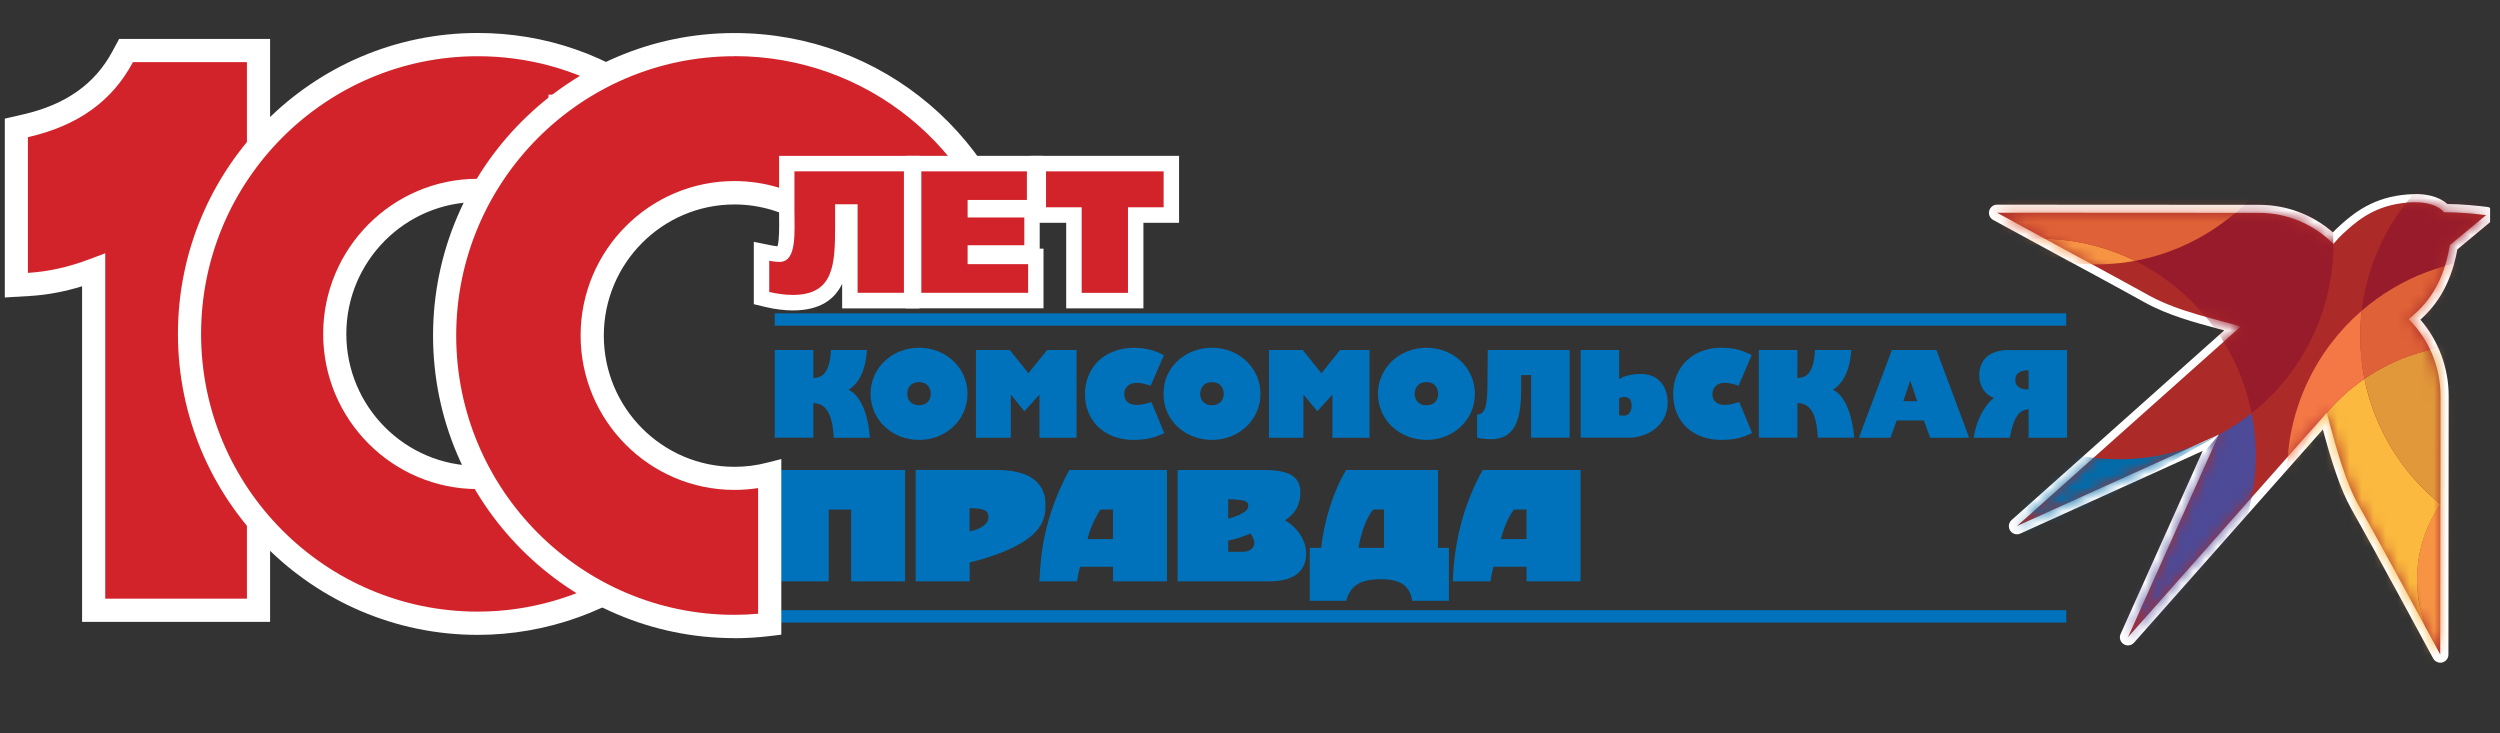 <?xml version="1.0" encoding="UTF-8"?> <svg xmlns="http://www.w3.org/2000/svg" width="208" height="61" viewBox="0 0 208 61" fill="none"><rect x="0" y="0" width="208" height="61" fill="#333333" stroke="none"/><g clip-path="url(#clip0_538_52052)"><path d="M8.802 50.776H21.507V4.206H10.484L10.197 4.738C8.601 7.708 5.968 9.581 2.146 10.462L1.362 10.642V23.727L2.432 23.662C4.179 23.559 5.942 23.164 7.796 22.468V50.78H8.806L8.802 50.776Z" fill="#D2232A"></path><path d="M22.467 51.742H6.83V23.817C5.353 24.272 3.923 24.539 2.489 24.625L0.4 24.749V9.869L1.933 9.517C5.469 8.704 7.896 6.99 9.351 4.279L9.912 3.239H22.471V51.742H22.467ZM8.756 49.809H20.545V5.172H11.059L11.046 5.198C9.313 8.429 6.47 10.458 2.361 11.403L2.322 11.412V22.7H2.374C4.03 22.596 5.691 22.227 7.455 21.561L8.756 21.071V49.809Z" fill="white"></path><path d="M46.601 46.431V37.537C44.662 38.916 42.3 39.728 39.748 39.728C33.186 39.728 27.853 34.37 27.853 27.787C27.853 21.204 33.19 15.846 39.748 15.846C42.3 15.846 44.662 16.658 46.601 18.033V8.851H54.525C50.45 5.641 45.322 3.716 39.748 3.716C26.526 3.716 15.769 14.514 15.769 27.787C15.769 41.06 26.526 51.858 39.748 51.858C45.484 51.858 50.758 49.822 54.889 46.436H46.601V46.431Z" fill="#D2232A"></path><path d="M39.746 52.821C25.993 52.821 14.804 41.589 14.804 27.783C14.804 13.976 25.993 2.744 39.746 2.744C45.367 2.744 50.683 4.592 55.118 8.085L57.31 9.813H47.563V19.898L46.043 18.819C44.19 17.504 42.011 16.808 39.746 16.808C33.715 16.808 28.814 21.733 28.814 27.783C28.814 33.833 33.719 38.757 39.746 38.757C42.011 38.757 44.19 38.061 46.043 36.746L47.563 35.667V45.464H57.592L55.499 47.179C51.06 50.814 45.465 52.821 39.751 52.821H39.746ZM39.746 4.678C27.055 4.678 16.73 15.042 16.73 27.783C16.73 40.523 27.055 50.887 39.746 50.887C44.04 50.887 48.256 49.663 51.886 47.398H45.637V39.255C43.822 40.201 41.818 40.691 39.746 40.691C32.654 40.691 26.888 34.898 26.888 27.783C26.888 20.667 32.658 14.875 39.746 14.875C41.814 14.875 43.822 15.369 45.637 16.31V7.879H51.42C47.892 5.778 43.911 4.678 39.746 4.678Z" fill="white"></path><path fill-rule="evenodd" clip-rule="evenodd" d="M203.033 54.806C202.99 54.806 202.947 54.798 202.904 54.781C202.836 54.751 202.772 54.699 202.733 54.626C202.686 54.54 198.012 45.869 195.931 42.199C194.921 40.42 194.133 37.726 193.423 35.041C190.897 37.898 177.906 52.563 177.302 53.247C177.238 53.32 177.144 53.363 177.05 53.363C176.986 53.363 176.926 53.346 176.866 53.307C176.729 53.217 176.673 53.036 176.742 52.882L183.941 36.837L167.945 44.086C167.902 44.107 167.855 44.116 167.808 44.116C167.697 44.116 167.59 44.06 167.525 43.961C167.436 43.819 167.461 43.635 167.581 43.523C167.748 43.377 182.863 29.897 185.744 27.323C185.405 27.229 185.033 27.13 184.643 27.027C182.794 26.533 180.496 25.918 178.616 24.874C176.048 23.448 171.408 20.951 171.361 20.925L165.989 18.003C165.856 17.93 165.788 17.771 165.826 17.621C165.865 17.471 165.997 17.367 166.151 17.367L187.944 17.38C190.255 17.38 192.434 18.244 194.116 19.812C194.347 19.55 194.566 19.327 195.002 18.927C196.364 17.698 198.016 16.551 200.875 16.495H200.982C201.5 16.495 202.733 16.577 203.486 17.324C204.741 17.324 206.025 17.462 206.885 17.565C207.018 17.582 207.129 17.677 207.168 17.806C207.206 17.935 207.163 18.076 207.056 18.162L204.141 20.577C203.516 24.182 201.864 25.738 200.897 26.584C202.489 28.29 203.392 30.593 203.388 32.961L203.367 54.467C203.367 54.613 203.272 54.742 203.135 54.789C203.101 54.802 203.067 54.806 203.028 54.806" fill="#AC2B28"></path><path d="M200.988 16.83C201.771 16.83 202.79 17.015 203.342 17.66C203.38 17.66 203.415 17.66 203.453 17.66C204.626 17.66 205.855 17.78 206.843 17.896L203.83 20.392C203.184 24.333 201.279 25.789 200.405 26.563C202.109 28.247 203.055 30.555 203.051 32.957C203.042 39.991 203.029 54.459 203.029 54.459C203.029 54.459 198.334 45.74 196.223 42.023C195.209 40.236 194.43 37.563 193.587 34.336C193.308 34.658 177.046 53.019 177.046 53.019L184.614 36.154L167.805 43.772C167.805 43.772 185.766 27.757 186.425 27.169C184.512 26.572 181.258 25.948 178.78 24.573C176.177 23.13 171.52 20.62 171.52 20.62L166.152 17.698C166.152 17.698 180.92 17.707 187.945 17.711C190.269 17.711 192.495 18.639 194.139 20.294C194.468 19.911 194.644 19.701 195.235 19.172C196.433 18.089 198.043 16.882 200.889 16.826C200.923 16.826 200.958 16.826 200.992 16.826M200.988 16.151H200.872C197.897 16.212 196.125 17.462 194.781 18.674C194.468 18.957 194.263 19.155 194.096 19.331C192.388 17.849 190.231 17.041 187.949 17.041L166.157 17.028C165.848 17.028 165.579 17.238 165.502 17.539C165.425 17.84 165.562 18.154 165.836 18.3L171.203 21.222C171.255 21.248 175.891 23.744 178.459 25.171C180.377 26.236 182.697 26.855 184.563 27.354C184.734 27.401 184.897 27.444 185.06 27.487C181.301 30.838 167.522 43.132 167.364 43.269C167.116 43.493 167.064 43.862 167.244 44.146C167.372 44.343 167.591 44.455 167.809 44.455C167.903 44.455 167.997 44.438 168.087 44.395L183.266 37.516L176.434 52.744C176.297 53.049 176.404 53.41 176.683 53.59C176.794 53.663 176.922 53.698 177.046 53.698C177.235 53.698 177.419 53.621 177.552 53.47C178.129 52.821 189.969 39.454 193.261 35.733C193.938 38.233 194.687 40.687 195.641 42.363C197.722 46.032 202.396 54.695 202.439 54.781C202.559 55.004 202.79 55.137 203.034 55.137C203.106 55.137 203.175 55.129 203.248 55.103C203.368 55.06 203.47 54.991 203.547 54.897C203.65 54.776 203.71 54.626 203.71 54.454L203.731 32.948C203.731 30.611 202.884 28.337 201.377 26.597C202.379 25.686 203.847 24.079 204.455 20.745L207.271 18.407C207.481 18.235 207.567 17.952 207.49 17.694C207.413 17.432 207.19 17.243 206.92 17.213C206.081 17.114 204.844 16.981 203.62 16.972C202.815 16.255 201.647 16.143 200.988 16.143" fill="white"></path><mask id="mask0_538_52052" style="mask-type:luminance" maskUnits="userSpaceOnUse" x="166" y="16" width="41" height="39"><path d="M200.883 16.83C198.041 16.89 196.431 18.093 195.233 19.176C194.646 19.705 194.471 19.915 194.137 20.298C192.497 18.643 190.271 17.715 187.943 17.715C180.918 17.715 166.15 17.703 166.15 17.703L171.518 20.62C171.518 20.62 176.175 23.125 178.778 24.573C181.252 25.948 184.51 26.571 186.423 27.169C185.764 27.757 167.803 43.772 167.803 43.772L184.612 36.154L177.044 53.019C177.044 53.019 193.306 34.663 193.584 34.336C194.432 37.563 195.211 40.236 196.226 42.023C198.336 45.74 203.032 54.458 203.032 54.458C203.032 54.458 203.049 39.986 203.053 32.952C203.053 30.55 202.111 28.243 200.408 26.558C201.281 25.785 203.186 24.328 203.832 20.388L206.846 17.892C205.823 17.771 204.547 17.647 203.34 17.655C202.788 17.011 201.777 16.826 200.99 16.826C200.956 16.826 200.921 16.826 200.883 16.826" fill="white"></path></mask><g mask="url(#mask0_538_52052)"><path fill-rule="evenodd" clip-rule="evenodd" d="M184.613 36.162L167.409 46.011L166.904 43.518L172.636 37.838C173.813 38.083 175.037 38.212 176.287 38.212C179.297 38.212 182.13 37.481 184.613 36.162Z" fill="#016BA9"></path><path fill-rule="evenodd" clip-rule="evenodd" d="M184.613 36.162C185.576 35.651 186.488 35.053 187.336 34.379C187.562 35.518 187.678 36.695 187.678 37.898C187.678 47.854 179.626 55.941 169.704 55.941C169.16 55.941 168.621 55.915 168.086 55.868L184.613 36.162Z" fill="#4D4A97"></path><path fill-rule="evenodd" clip-rule="evenodd" d="M166.472 20.152C167.52 19.958 168.603 19.859 169.708 19.859C172.55 19.859 175.238 20.525 177.631 21.703C176.578 21.896 175.487 21.999 174.378 21.999C171.544 21.999 168.856 21.333 166.472 20.152Z" fill="#F79444"></path><path fill-rule="evenodd" clip-rule="evenodd" d="M177.627 21.703C183.855 20.551 188.958 16.16 191.128 10.333C193.028 13.182 194.137 16.607 194.137 20.294C194.137 25.995 191.479 31.096 187.335 34.383C186.235 28.806 182.571 24.148 177.627 21.703Z" fill="#981B2B"></path><path fill-rule="evenodd" clip-rule="evenodd" d="M212.107 37.168C218.181 37.168 223.112 42.118 223.112 48.215C223.112 54.312 218.181 59.263 212.107 59.263C206.033 59.263 201.102 54.312 201.102 48.215C201.102 42.118 206.033 37.168 212.107 37.168Z" fill="#F79444"></path><path fill-rule="evenodd" clip-rule="evenodd" d="M196.722 31.517C197.561 35.703 199.856 39.368 203.049 41.95C201.82 43.733 201.101 45.891 201.101 48.219C201.101 54.317 206.032 59.267 212.107 59.267C212.398 59.267 212.689 59.254 212.975 59.233C210.814 60.32 208.378 60.934 205.797 60.934C196.932 60.934 189.736 53.711 189.736 44.816C189.736 39.299 192.506 34.422 196.722 31.517Z" fill="#FBB93F"></path><path fill-rule="evenodd" clip-rule="evenodd" d="M196.496 25.841C196.411 26.537 196.372 27.246 196.372 27.963C196.372 29.18 196.492 30.366 196.723 31.517C193.641 33.64 191.334 36.811 190.315 40.519C190.294 40.163 190.285 39.801 190.285 39.441C190.285 34.009 192.695 29.137 196.501 25.845" fill="#F47846"></path><path fill-rule="evenodd" clip-rule="evenodd" d="M196.722 31.517C199.307 29.739 202.432 28.699 205.796 28.699C214.46 28.699 221.528 35.6 221.844 44.219C219.541 45.306 216.969 45.916 214.255 45.916C205.595 45.916 198.37 39.725 196.726 31.522" fill="#E0983A"></path><path fill-rule="evenodd" clip-rule="evenodd" d="M196.496 25.841C199.629 23.13 203.704 21.492 208.16 21.492C218.027 21.492 226.04 29.532 226.04 39.441C226.04 40.158 225.997 40.867 225.916 41.568C224.692 42.625 223.322 43.523 221.841 44.223C221.528 35.603 214.457 28.703 205.793 28.703C202.424 28.703 199.304 29.742 196.718 31.521C196.487 30.374 196.367 29.188 196.367 27.968C196.367 27.25 196.41 26.541 196.491 25.845" fill="#DE6137"></path><path fill-rule="evenodd" clip-rule="evenodd" d="M196.494 25.841C197.543 16.933 205.098 10.015 214.25 10.015C224.117 10.015 232.13 18.059 232.13 27.964C232.13 33.399 229.72 38.268 225.914 41.563C225.996 40.867 226.039 40.158 226.039 39.436C226.039 29.532 218.025 21.488 208.159 21.488C203.703 21.488 199.623 23.13 196.494 25.837" fill="#981B2B"></path><path fill-rule="evenodd" clip-rule="evenodd" d="M166.472 20.152C160.565 17.221 156.498 11.107 156.498 4.051C156.498 -5.853 164.507 -13.897 174.374 -13.897C184.24 -13.897 192.254 -5.853 192.254 4.051C192.254 12.843 185.944 20.165 177.627 21.703C175.238 20.521 172.55 19.86 169.704 19.86C168.599 19.86 167.516 19.959 166.467 20.152" fill="#DE6137"></path></g><path fill-rule="evenodd" clip-rule="evenodd" d="M118.679 36.6C120.939 36.6 122.711 34.916 122.711 32.767C122.711 30.619 120.943 28.934 118.679 28.934C116.414 28.934 114.646 30.623 114.646 32.767C114.646 34.911 116.419 36.6 118.679 36.6ZM118.679 31.788C119.381 31.788 119.655 32.307 119.655 32.767C119.655 33.227 119.381 33.717 118.679 33.717C117.977 33.717 117.699 33.227 117.699 32.767C117.699 32.307 117.972 31.788 118.679 31.788Z" fill="#0072BC"></path><path fill-rule="evenodd" clip-rule="evenodd" d="M100.838 28.934C99.16 28.934 97.751 29.854 97.144 31.173C96.989 31.508 96.87 31.878 96.84 32.277C96.81 32.432 96.81 32.612 96.81 32.767C96.81 32.922 96.81 33.107 96.84 33.257C96.87 33.657 96.994 34.026 97.144 34.361C97.756 35.681 99.16 36.6 100.838 36.6C103.098 36.6 104.87 34.916 104.87 32.767C104.87 30.619 103.098 28.934 100.838 28.934ZM100.838 33.721C100.136 33.721 99.857 33.231 99.857 32.772C99.857 32.312 100.136 31.792 100.838 31.792C101.54 31.792 101.818 32.312 101.818 32.772C101.818 33.231 101.514 33.721 100.838 33.721Z" fill="#0072BC"></path><path fill-rule="evenodd" clip-rule="evenodd" d="M94.302 36.6C95.462 36.6 96.198 36.355 96.836 36.05C96.836 36.03 96.846 36.02 96.866 36.02L96.836 35.96L95.796 33.446C95.432 33.571 94.944 33.691 94.606 33.691C93.904 33.691 93.536 33.351 93.536 32.801C93.536 32.251 93.899 31.852 94.606 31.852C94.944 31.852 95.372 31.976 95.736 32.097L96.836 29.553C96.194 29.218 95.492 28.939 94.302 28.939C93.112 28.939 92.042 29.368 91.31 30.103C90.668 30.778 90.269 31.697 90.269 32.801C90.269 33.906 90.668 34.795 91.31 35.47C92.042 36.175 93.082 36.604 94.302 36.604" fill="#0072BC"></path><path fill-rule="evenodd" clip-rule="evenodd" d="M84.1 32.831L84.921 33.841L85.23 34.211L86.484 32.831V36.419H89.566V29.119H87.122L85.563 31.052L84.921 30.253L84.005 29.119H81.197V36.419H84.1V32.831Z" fill="#0072BC"></path><path fill-rule="evenodd" clip-rule="evenodd" d="M135.45 36.419C137.222 36.419 138.75 35.285 138.75 33.506C138.75 32.127 137.958 31.113 136.52 31.113C136.092 31.113 135.634 31.173 135.236 31.297C135.022 31.358 134.868 31.452 134.718 31.542V29.119H131.512V36.415H135.454L135.45 36.419ZM134.714 34.546V33.136C134.803 33.076 135.082 33.012 135.172 33.012C135.192 33.012 135.212 33.022 135.232 33.042C135.565 33.042 135.749 33.317 135.749 33.747C135.749 34.176 135.565 34.511 135.232 34.576H135.107C134.988 34.576 134.803 34.576 134.709 34.546" fill="#0072BC"></path><path fill-rule="evenodd" clip-rule="evenodd" d="M124.485 36.51C126.133 36.295 126.561 34.701 126.561 32.402V31.203H127.387V36.415H130.593V29.119H123.783L123.753 32.307C123.723 34.056 123.449 34.486 122.896 34.486V36.415C123.235 36.505 123.663 36.54 124.091 36.54C124.211 36.54 124.365 36.54 124.489 36.51" fill="#0072BC"></path><path fill-rule="evenodd" clip-rule="evenodd" d="M108.443 32.831L109.603 34.211L110.857 32.831V36.419H113.944V29.119H111.499L111.345 29.304L109.941 31.052L108.383 29.119H105.575V36.419H108.443V32.831Z" fill="#0072BC"></path><path fill-rule="evenodd" clip-rule="evenodd" d="M143.514 33.687C142.842 33.687 142.474 33.352 142.474 32.797C142.474 32.243 142.838 31.848 143.514 31.848C143.848 31.848 144.306 31.968 144.644 32.093L145.744 29.549C145.102 29.209 144.4 28.934 143.21 28.934C140.826 28.934 139.208 30.529 139.208 32.797C139.208 35.066 140.826 36.6 143.21 36.6C144.4 36.6 145.132 36.355 145.774 36.02L144.704 33.446C144.336 33.571 143.848 33.691 143.514 33.691" fill="#0072BC"></path><path fill-rule="evenodd" clip-rule="evenodd" d="M76.463 36.6C78.723 36.6 80.495 34.916 80.495 32.767C80.495 30.619 78.723 28.934 76.463 28.934C74.203 28.934 72.431 30.623 72.431 32.767C72.431 34.911 74.203 36.6 76.463 36.6ZM76.463 31.788C77.165 31.788 77.439 32.307 77.439 32.767C77.439 33.227 77.165 33.717 76.463 33.717C75.761 33.717 75.483 33.227 75.483 32.767C75.483 32.307 75.757 31.788 76.463 31.788Z" fill="#0072BC"></path><path fill-rule="evenodd" clip-rule="evenodd" d="M67.664 33.536C68.794 33.566 69.252 34.516 69.376 36.419H72.372C72.312 35.1 71.82 32.986 70.6 32.432C71.546 31.847 72.034 30.683 72.128 29.119H69.136C69.042 30.988 68.434 31.448 67.668 31.448V29.119H64.462V36.415H67.668V33.532L67.664 33.536Z" fill="#0072BC"></path><path d="M154.178 35.68C153.994 34.426 153.506 32.892 152.5 32.432C153.416 31.847 153.934 30.683 154.028 29.119H151.006C150.916 30.988 150.334 31.448 149.542 31.448V29.119H146.336V36.415H149.542V33.532C150.702 33.562 151.13 34.511 151.25 36.415H154.276L154.186 35.68H154.178Z" fill="#0072BC"></path><path d="M167.216 36.419C167.4 35.47 167.644 34.55 168.221 34.211C168.376 34.121 168.56 34.056 168.774 34.056V36.419H171.98V29.123H167.091C165.593 29.123 164.677 29.888 164.677 31.207C164.677 32.251 165.259 32.896 165.901 33.111C165.289 33.541 164.596 34.623 164.313 35.9C164.288 36.028 164.215 36.419 164.215 36.419H167.22H167.216ZM168.774 30.808V32.402C168.56 32.402 167.674 32.41 167.674 31.607C167.674 30.803 168.56 30.808 168.774 30.808Z" fill="#0072BC"></path><path d="M161.104 29.119H157.409L154.935 35.68L154.67 36.419H157.29L157.808 34.98H160.068L160.586 36.419H163.822L163.642 35.899L161.108 29.123L161.104 29.119ZM158.351 33.381L158.933 31.663L159.511 33.381H158.351Z" fill="#0072BC"></path><path d="M64.457 39.105V48.369H68.947V42.396H70.814V48.369H74.469H75.304V39.105H74.469H64.457Z" fill="#0072BC"></path><path d="M123.374 39.105C123.22 39.333 123.096 39.586 122.972 39.84C121.838 42.091 120.977 44.953 120.879 48.369H124.008C124.059 48.017 124.132 47.583 124.261 47.153H127.009V48.369H131.499V39.105H123.379H123.374ZM127.004 42.396V44.85H124.886C125.035 44.141 125.442 43.08 125.943 42.418L125.968 42.392H127.004V42.396Z" fill="#0072BC"></path><path d="M91.544 39.105H88.971C88.089 40.699 87.306 42.624 86.852 44.901C86.801 45.129 86.775 45.357 86.728 45.611C86.677 45.916 86.651 46.242 86.604 46.599C86.553 47.153 86.501 47.763 86.476 48.369H89.605C89.656 48.017 89.754 47.583 89.857 47.153H92.605V48.369H97.096V39.105H91.548H91.544ZM92.601 44.85H90.482C90.611 44.266 90.91 43.483 91.291 42.852V42.826C91.368 42.676 91.441 42.547 91.544 42.422C91.544 42.422 91.569 42.422 91.569 42.396H92.601V44.85Z" fill="#0072BC"></path><path d="M86.728 43.406C86.779 43.277 86.826 43.179 86.852 43.075C86.98 42.697 86.98 42.341 86.98 41.988C86.98 41.636 86.954 41.331 86.852 41.052C86.826 40.949 86.775 40.85 86.728 40.747C86.702 40.673 86.65 40.596 86.599 40.519C85.97 39.505 84.63 39.101 82.867 39.101H76.185V48.365H80.675V46.797C80.953 46.719 81.206 46.672 81.458 46.595C84.711 45.658 86.047 44.618 86.603 43.66C86.655 43.583 86.706 43.484 86.732 43.406M81.454 43.965C81.253 44.068 80.975 44.141 80.671 44.218V42.272C80.975 42.272 81.227 42.298 81.454 42.324C82.032 42.401 82.237 42.629 82.237 43.032C82.237 43.363 82.036 43.69 81.454 43.969" fill="#0072BC"></path><path d="M119.638 39.105H111.997C110.94 40.849 110.131 43.432 109.93 45.585H108.971V49.989H111.997C112.327 48.85 113.007 48.369 114.09 48.24C114.317 48.215 114.57 48.189 114.848 48.189C116.359 48.189 117.271 48.593 117.498 49.989H120.55V45.585H119.642V39.105H119.638ZM115.152 45.585H113.033C113.157 44.7 113.538 43.406 114.09 42.598C114.142 42.521 114.189 42.474 114.266 42.396H115.148V45.585H115.152Z" fill="#0072BC"></path><path d="M106.903 43.282C107.836 42.723 108.191 41.864 108.191 40.978C108.191 39.814 107.485 39.105 105.242 39.105H97.978V48.369H105.567C107.536 48.369 108.67 47.634 108.67 46.04C108.67 44.927 107.913 43.862 106.903 43.282ZM102.185 41.533C102.515 41.533 102.789 41.559 103.02 41.584C103.123 41.584 103.196 41.61 103.273 41.61C103.649 41.662 103.855 41.786 103.855 42.066C103.855 42.345 103.679 42.547 103.273 42.749C103.196 42.8 103.123 42.852 103.02 42.873C102.793 42.972 102.515 43.075 102.185 43.153V41.533ZM103.375 45.911H102.19V44.975C102.468 44.923 102.742 44.846 103.024 44.773C103.127 44.747 103.2 44.695 103.277 44.669C103.555 44.592 103.808 44.493 104.035 44.39C104.184 44.566 104.364 44.923 104.364 45.125C104.364 45.555 104.06 45.907 103.38 45.907" fill="#0072BC"></path><path d="M171.908 26.069H64.457V27.096H171.908V26.069Z" fill="#0072BC"></path><path d="M171.916 50.767H64.457V51.798H171.916V50.767Z" fill="#0072BC"></path><path d="M64.039 39.432C63.101 39.673 62.121 39.802 61.106 39.802C54.57 39.802 49.271 34.482 49.271 27.921C49.271 21.359 54.57 16.04 61.106 16.04C66.248 16.04 70.622 19.331 72.253 23.925H84.885C82.989 12.456 73.066 3.712 61.106 3.712C47.79 3.712 36.994 14.549 36.994 27.916C36.994 41.284 47.79 52.121 61.106 52.121C62.1 52.121 63.076 52.052 64.039 51.936V39.428V39.432Z" fill="#D2232A"></path><path d="M61.106 53.092C47.28 53.092 36.03 41.8 36.03 27.92C36.03 14.041 47.28 2.749 61.106 2.749C73.421 2.749 83.818 11.588 85.835 23.77L86.023 24.895H71.576L71.349 24.255C69.808 19.924 65.695 17.011 61.11 17.011C55.113 17.011 50.237 21.905 50.237 27.925C50.237 33.945 55.113 38.839 61.11 38.839C62.022 38.839 62.925 38.727 63.803 38.499L65.005 38.194V52.804L64.158 52.907C63.118 53.036 62.09 53.1 61.11 53.1L61.106 53.092ZM61.106 4.678C48.341 4.678 37.956 15.103 37.956 27.916C37.956 40.73 48.341 51.154 61.106 51.154C61.752 51.154 62.403 51.124 63.075 51.064V40.609C62.424 40.708 61.769 40.76 61.106 40.76C54.047 40.76 48.307 34.997 48.307 27.912C48.307 20.826 54.047 15.064 61.106 15.064C66.272 15.064 70.934 18.205 72.912 22.949H83.72C81.426 12.293 72.09 4.67 61.106 4.67V4.678Z" fill="white"></path><path d="M65.961 25.183C65.319 25.183 64.552 25.088 63.855 24.921L63.362 24.8V20.907L64.129 21.062C64.338 21.105 64.676 21.148 64.852 21.148C64.993 21.148 65.057 21.105 65.1 21.058C65.494 20.654 65.477 19.202 65.464 18.14C65.464 17.913 65.46 17.693 65.46 17.474V13.611H75.849V25.007H70.708V17.642H70.121V18.733C70.121 21.754 70.121 25.183 65.956 25.183H65.961Z" fill="#D2232A"></path><path d="M75.207 14.256V24.362H71.351V16.997H69.48V18.733C69.48 21.982 69.407 24.538 65.957 24.538C65.324 24.538 64.605 24.435 64.001 24.294V21.694C64.215 21.737 64.605 21.793 64.849 21.793C66.317 21.793 66.098 19.369 66.098 17.474V14.256H75.203M76.492 12.967H64.819V17.474C64.819 17.693 64.819 17.917 64.823 18.149C64.831 18.823 64.844 20.018 64.686 20.495C64.553 20.482 64.382 20.456 64.254 20.431L62.717 20.121V25.308L63.701 25.544C64.446 25.724 65.268 25.828 65.957 25.828C68.234 25.828 69.433 24.908 70.067 23.619V25.656H76.492V12.971V12.967Z" fill="white"></path><path d="M89.352 25.007V17.891H86.386V13.611H97.455V17.891H94.489V25.007H89.352Z" fill="#D2232A"></path><path d="M96.814 14.256V17.247H93.848V24.366H89.995V17.247H87.029V14.256H96.818M98.098 12.967H85.74V18.536H88.707V25.656H95.132V18.536H98.098V12.967Z" fill="white"></path><path d="M76.003 25.007V13.611H86.079V17.281H81.144V17.453H85.861V21.049H81.144V21.337H86.178V25.007H76.003Z" fill="#D2232A"></path><path d="M85.437 14.256V16.636H80.506V18.093H85.223V20.405H80.506V21.977H85.54V24.362H76.654V14.256H85.442M86.722 12.967H75.365V25.651H86.82V20.688H86.503V17.925H86.722V12.967Z" fill="white"></path></g><defs><clipPath id="clip0_538_52052"><rect width="207.175" height="60.934" fill="white"></rect></clipPath></defs></svg> 